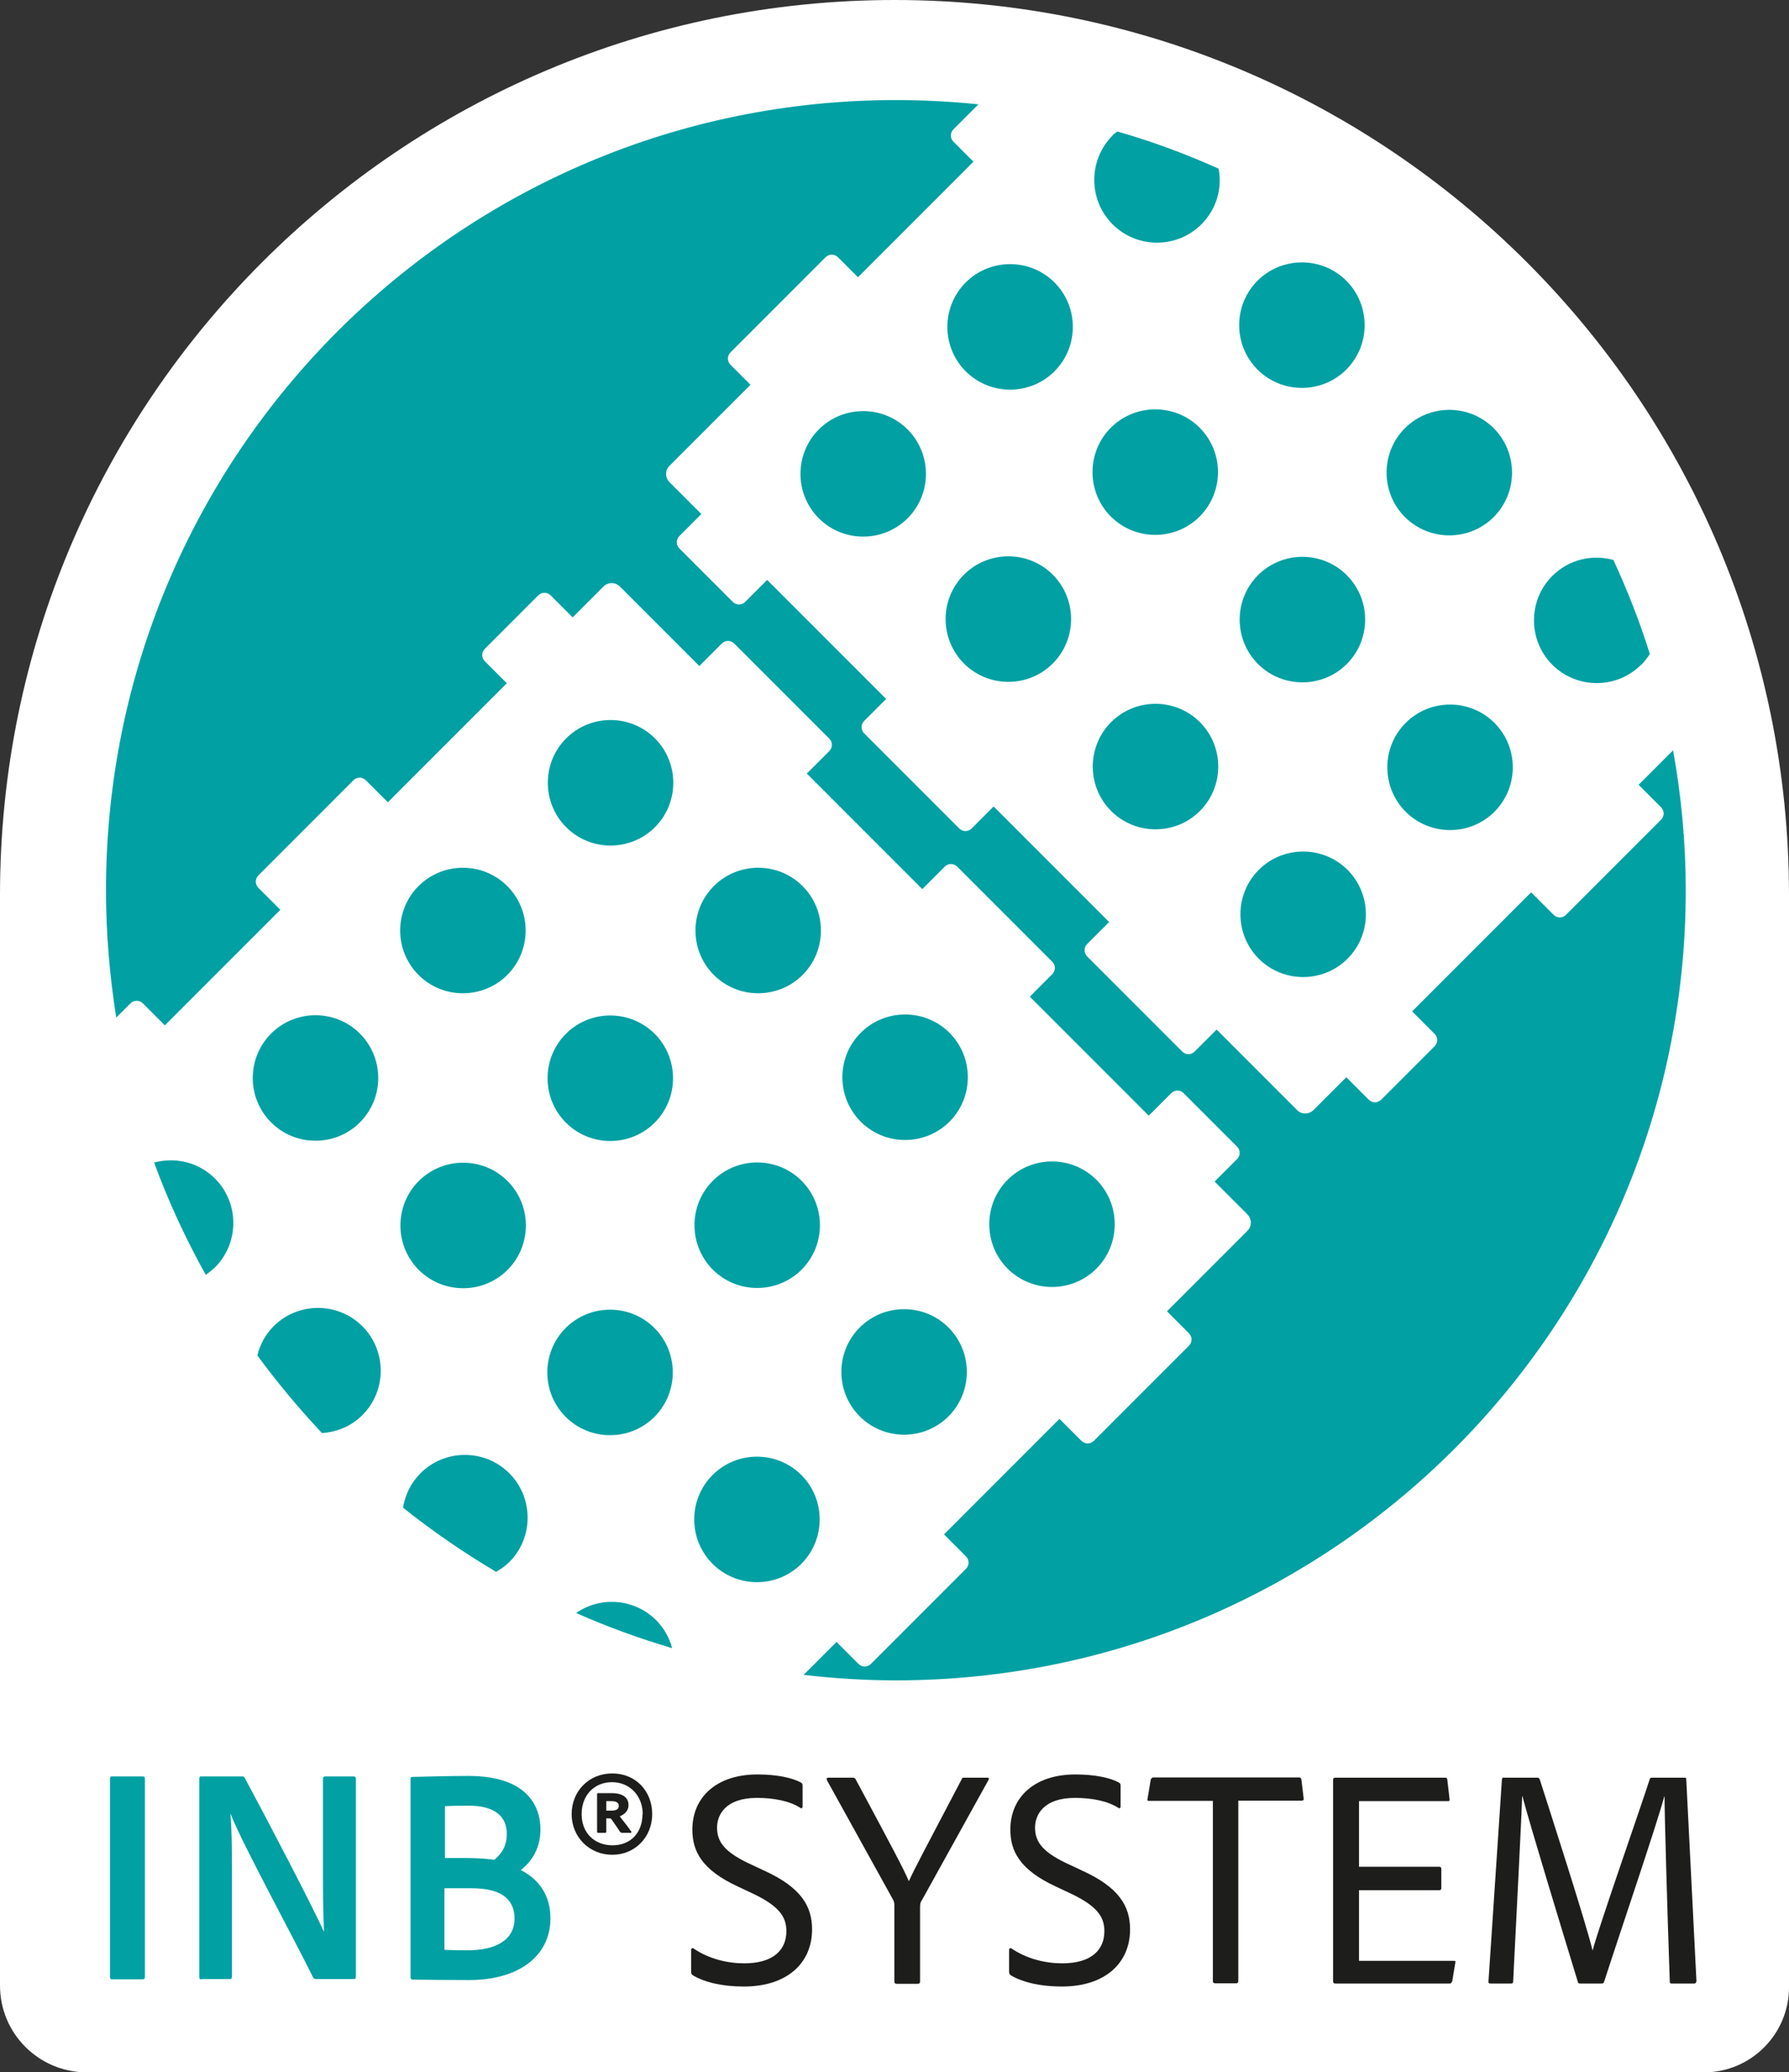 <?xml version="1.0" encoding="UTF-8"?><svg id="Ebene_1" xmlns="http://www.w3.org/2000/svg" viewBox="0 0 71.73 83.04"><rect x="0" y="0" width="71.73" height="83.04" fill="#333333" stroke="none"/><defs><style>.cls-1{fill:#1d1d1b;}.cls-1,.cls-2,.cls-3{stroke-width:0px;}.cls-2{fill:#fff;}.cls-3{fill:#00a0a3;}</style></defs><path class="cls-2" d="M35.87,0h0C55.66,0,71.73,16.07,71.73,35.87v43.77c0,1.88-1.53,3.41-3.41,3.41H3.47C1.55,83.04,0,81.49,0,79.57v-43.71C0,16.07,16.07,0,35.87,0Z"/><path class="cls-3" d="M5.81,79.22c0,.07-.02.1-.09.1h-1.22c-.07,0-.09-.02-.09-.1v-7.94c0-.07.02-.09.09-.09h1.22c.06,0,.09.02.09.09v7.94Z"/><path class="cls-3" d="M8.09,79.32c-.07,0-.1-.01-.1-.1v-7.94c0-.06.01-.09.07-.09h1.63c.09,0,.1.01.14.09.88,1.63,2.76,5.23,3.15,6.12h.01c-.01-.36-.04-.84-.04-1.94v-4.17c0-.07.02-.1.1-.1h1.12c.07,0,.1.02.1.1v7.91c0,.09-.02.11-.12.11h-1.45c-.09,0-.12-.01-.16-.09-.61-1.27-2.84-5.35-3.29-6.52h-.01c.05.6.06,1.2.06,2.3v4.21c0,.07-.02.1-.09.1h-1.12Z"/><path class="cls-3" d="M16.46,71.31c0-.06,0-.09.06-.1.41-.01,1.47-.04,2.26-.04,2.48,0,2.89,1.34,2.89,2.14,0,.88-.47,1.39-.79,1.63.47.24,1.19.78,1.19,1.93,0,1.56-1.33,2.5-3.32,2.48-.97,0-1.78-.01-2.22-.02-.06-.01-.07-.05-.07-.1v-7.91ZM17.83,74.46h.91c.42,0,.89.04,1.08.07.27-.22.5-.52.5-1.04,0-.76-.56-1.13-1.55-1.13-.37,0-.7.01-.93.02v2.07ZM17.83,78.14c.26.01.55.02.89.02,1.13,0,1.91-.39,1.91-1.28,0-.53-.27-.96-.92-1.12-.22-.06-.51-.09-.83-.09h-1.06v2.46Z"/><path class="cls-1" d="M22.92,72.7c0-.91.68-1.63,1.63-1.63s1.6.72,1.6,1.63-.68,1.63-1.6,1.63-1.63-.71-1.63-1.63ZM25.77,72.7c0-.72-.51-1.28-1.23-1.28s-1.22.53-1.22,1.28.51,1.25,1.24,1.25,1.2-.51,1.2-1.25ZM24.31,73.4s0,.05-.04.05h-.31s-.02-.02-.02-.05v-1.5s.01-.04.02-.04h.56c.47,0,.68.19.68.48,0,.22-.14.36-.35.45.07.1.36.45.46.61.02.01.01.05-.02.05h-.36s-.06-.02-.07-.04c-.07-.11-.2-.3-.34-.5-.01-.02-.04-.04-.07-.04h-.14v.52ZM24.31,72.56h.2c.22,0,.3-.07.3-.19,0-.12-.09-.19-.29-.19h-.21v.37Z"/><path class="cls-1" d="M27.77,79.15c-.05-.03-.06-.08-.06-.15v-.88s.04-.08.09-.04c.63.43,1.38.6,2.04.6,1.17,0,1.69-.54,1.69-1.29,0-.59-.31-1.03-1.44-1.55l-.51-.24c-1.47-.68-1.82-1.44-1.82-2.28,0-1.29.96-2.21,2.61-2.21.76,0,1.4.13,1.75.33.05.03.06.06.06.13v.83c0,.05-.04.09-.09.05-.43-.28-1.08-.4-1.74-.4-1.27,0-1.6.69-1.6,1.19,0,.58.31,1,1.39,1.49l.49.23c1.5.68,1.93,1.44,1.93,2.36,0,1.34-.99,2.29-2.74,2.29-.83,0-1.55-.16-2.04-.45Z"/><path class="cls-1" d="M33.16,71.33c-.04-.05,0-.09.05-.09h.99c.06,0,.08.03.1.05,1.47,2.74,1.96,3.66,2.14,4.1.2-.45.68-1.35,2.12-4.09.01-.05.04-.06.09-.06h.95c.05,0,.06.04.04.08l-2.66,4.8c-.08.11-.09.19-.09.33v2.96c0,.06-.03.09-.09.09h-.84c-.08,0-.1-.03-.1-.09v-3c0-.14,0-.2-.08-.33l-2.63-4.75Z"/><path class="cls-1" d="M40.52,79.15c-.05-.03-.06-.08-.06-.15v-.88s.04-.08.09-.04c.63.43,1.38.6,2.04.6,1.17,0,1.69-.54,1.69-1.29,0-.59-.31-1.03-1.44-1.55l-.51-.24c-1.47-.68-1.82-1.44-1.82-2.28,0-1.29.96-2.21,2.61-2.21.76,0,1.4.13,1.75.33.05.03.06.06.06.13v.83c0,.05-.04.09-.09.05-.43-.28-1.08-.4-1.74-.4-1.27,0-1.6.69-1.6,1.19,0,.58.31,1,1.39,1.49l.49.23c1.5.68,1.93,1.44,1.93,2.36,0,1.34-.99,2.29-2.74,2.29-.83,0-1.55-.16-2.04-.45Z"/><path class="cls-1" d="M48.63,72.17h-2.56c-.05,0-.08-.01-.06-.08l.13-.78s.04-.08.1-.08h5.84c.06,0,.09.03.1.09l.09.75c.01.06-.01.09-.08.09h-2.54v7.23c0,.06-.03.09-.09.09h-.84c-.06,0-.09-.03-.09-.09v-7.23Z"/><path class="cls-1" d="M58.21,79.41c-.01.06-.04.08-.1.08h-4.56c-.08,0-.1-.03-.1-.1v-8.06c0-.06.02-.09.09-.09h4.39c.06,0,.09.01.1.08l.09.78c.01.05,0,.08-.06.08h-3.57v2.63h3.22c.05,0,.08.03.08.08v.78c0,.06-.04.08-.09.08h-3.21v2.83h3.8c.06,0,.08.01.06.08l-.13.78Z"/><path class="cls-1" d="M60.29,71.24h1.35c.06,0,.08.03.1.08.41,1.28,1.85,5.74,2.11,6.83h.01c.28-1.04,1.87-5.56,2.28-6.83.01-.05.03-.08.09-.08h1.3c.06,0,.08.01.08.06l.41,8.11s-.03.08-.08.08h-.9c-.06,0-.09-.01-.09-.08-.1-2.83-.21-6.71-.21-7.42h-.01c-.29,1.1-1.88,5.77-2.41,7.42-.02.06-.05.08-.1.08h-.85c-.08,0-.09-.01-.11-.08-.63-2.06-1.89-6.19-2.22-7.43h-.01c-.03,1.04-.23,4.76-.36,7.43,0,.06-.03.08-.09.08h-.81c-.06,0-.09-.01-.09-.08l.54-8.1c.01-.06.04-.08.08-.08Z"/><path class="cls-3" d="M42.28,11.32c-.98-.98-2.58-.98-3.56,0-.98.98-.98,2.58,0,3.56s2.58.98,3.56,0c.98-.98.98-2.58,0-3.56Z"/><path class="cls-3" d="M44.61,5.43c-.98.98-.98,2.58,0,3.56.98.98,2.58.98,3.56,0,.61-.61.84-1.45.69-2.23-1.31-.59-2.66-1.09-4.06-1.49-.07.05-.14.1-.2.16Z"/><path class="cls-3" d="M48.11,32.5c.98-.98.98-2.58,0-3.56s-2.58-.98-3.56,0c-.98.98-.98,2.58,0,3.56.98.98,2.58.98,3.56,0Z"/><path class="cls-3" d="M54.03,38.42c.98-.98.98-2.58,0-3.56-.98-.98-2.58-.98-3.56,0-.98.98-.98,2.58,0,3.56s2.58.98,3.56,0Z"/><path class="cls-3" d="M54,26.61c.98-.98.98-2.58,0-3.56-.98-.98-2.58-.98-3.56,0-.98.98-.98,2.58,0,3.56.98.98,2.58.98,3.56,0Z"/><path class="cls-3" d="M53.98,14.81c.98-.98.98-2.58,0-3.56s-2.58-.98-3.56,0c-.98.98-.98,2.58,0,3.56.98.98,2.58.98,3.56,0Z"/><path class="cls-3" d="M38.65,23.03c-.98.98-.98,2.58,0,3.56s2.58.98,3.56,0c.98-.98.98-2.58,0-3.56-.98-.98-2.58-.98-3.56,0Z"/><path class="cls-3" d="M65.81,26.64c.13-.13.24-.28.34-.43-.4-1.29-.9-2.55-1.46-3.77-.84-.23-1.78-.03-2.45.64-.98.98-.98,2.58,0,3.56.98.98,2.58.98,3.56,0Z"/><path class="cls-3" d="M32.83,17.21c-.98.98-.98,2.58,0,3.56s2.58.98,3.56,0c.98-.98.98-2.58,0-3.56-.98-.98-2.58-.98-3.56,0Z"/><path class="cls-3" d="M59.92,32.53c.98-.98.98-2.58,0-3.56-.98-.98-2.58-.98-3.56,0s-.98,2.58,0,3.56,2.58.98,3.56,0Z"/><path class="cls-3" d="M59.89,20.72c.98-.98.98-2.58,0-3.56-.98-.98-2.58-.98-3.56,0-.98.98-.98,2.58,0,3.56.98.98,2.58.98,3.56,0Z"/><path class="cls-3" d="M48.1,20.7c.98-.98.98-2.58,0-3.56-.98-.98-2.58-.98-3.56,0-.98.98-.98,2.58,0,3.56s2.58.98,3.56,0Z"/><path class="cls-3" d="M20.42,62.6c.98-.98.98-2.58,0-3.56-.98-.98-2.58-.98-3.56,0-.39.39-.62.88-.7,1.38,1.18.94,2.43,1.8,3.73,2.57.19-.11.37-.23.53-.39Z"/><path class="cls-3" d="M28.58,50.88c.98.98,2.58.98,3.56,0s.98-2.58,0-3.56c-.98-.98-2.58-.98-3.56,0-.98.98-.98,2.58,0,3.56Z"/><path class="cls-3" d="M32.18,39.07c.98-.98.98-2.58,0-3.56-.98-.98-2.58-.98-3.56,0-.98.98-.98,2.58,0,3.56.98.98,2.58.98,3.56,0Z"/><path class="cls-3" d="M28.57,62.67c.98.98,2.58.98,3.56,0,.98-.98.98-2.58,0-3.56s-2.58-.98-3.56,0c-.98.98-.98,2.58,0,3.56Z"/><path class="cls-3" d="M16.79,47.33c-.98.98-.98,2.58,0,3.56s2.58.98,3.56,0c.98-.98.98-2.58,0-3.56-.98-.98-2.58-.98-3.56,0Z"/><path class="cls-3" d="M22.69,44.99c.98.98,2.58.98,3.56,0,.98-.98.98-2.58,0-3.56-.98-.98-2.58-.98-3.56,0-.98.98-.98,2.58,0,3.56Z"/><path class="cls-3" d="M14.53,56.71c.98-.98.98-2.58,0-3.56-.98-.98-2.58-.98-3.56,0-.33.33-.55.74-.65,1.17.8,1.09,1.67,2.13,2.59,3.11.59-.04,1.17-.27,1.62-.72Z"/><path class="cls-3" d="M16.78,35.51c-.98.98-.98,2.58,0,3.56.98.98,2.58.98,3.56,0,.98-.98.98-2.58,0-3.56-.98-.98-2.58-.98-3.56,0Z"/><path class="cls-3" d="M14.43,44.98c.98-.98.98-2.58,0-3.56-.98-.98-2.58-.98-3.56,0-.98.98-.98,2.58,0,3.56.98.98,2.58.98,3.56,0Z"/><path class="cls-3" d="M67.09,30.06l-1.39,1.39.9.9c.14.14.14.36,0,.5l-3.81,3.81c-.14.14-.36.14-.5,0l-.9-.9-4.77,4.77.9.9c.14.14.14.36,0,.5l-2.14,2.14c-.14.14-.36.14-.5,0l-.9-.9-1.31,1.31c-.19.19-.49.19-.67,0l-3.22-3.22-.88.88c-.14.14-.36.14-.5,0l-3.81-3.81c-.14-.14-.14-.36,0-.5l.88-.88-4.63-4.63-.88.88c-.14.14-.36.14-.5,0l-3.81-3.81c-.14-.14-.14-.36,0-.5l.88-.88-4.77-4.77-.88.88c-.14.14-.36.14-.5,0l-2.14-2.14c-.14-.14-.14-.36,0-.5l.88-.88-1.27-1.27c-.19-.19-.19-.49,0-.67l3.24-3.24-.8-.8c-.14-.14-.14-.36,0-.5l3.81-3.81c.14-.14.36-.14.5,0l.8.8,4.63-4.63-.8-.8c-.14-.14-.14-.36,0-.5l1-1c-1.09-.11-2.19-.17-3.31-.17-17.49,0-31.67,14.18-31.67,31.67,0,1.74.15,3.44.41,5.1l.57-.57c.14-.14.36-.14.5,0l.88.88,4.63-4.63-.88-.88c-.14-.14-.14-.36,0-.5l3.81-3.81c.14-.14.36-.14.5,0l.88.88,4.77-4.77-.88-.88c-.14-.14-.14-.36,0-.5l2.14-2.14c.14-.14.36-.14.5,0l.88.88,1.23-1.23c.19-.19.49-.19.67,0l3.18,3.18.9-.9c.14-.14.36-.14.5,0l3.81,3.81c.14.14.14.36,0,.5l-.9.9,4.63,4.63.9-.9c.14-.14.36-.14.5,0l3.81,3.81c.14.14.14.36,0,.5l-.9.9,4.77,4.77.9-.9c.14-.14.36-.14.5,0l2.14,2.14c.14.14.14.36,0,.5l-.9.9,1.31,1.31c.19.19.19.49,0,.67l-3.22,3.22.88.88c.14.14.14.36,0,.5l-3.81,3.81c-.14.14-.36.14-.5,0l-.88-.88-4.63,4.63.88.88c.14.14.14.36,0,.5l-3.81,3.81c-.14.14-.36.14-.5,0l-.88-.88-1.32,1.32c1.21.14,2.45.22,3.7.22,17.49,0,31.67-14.18,31.67-31.67,0-1.92-.18-3.79-.51-5.61Z"/><path class="cls-3" d="M34.47,56.76c.98.98,2.58.98,3.56,0,.98-.98.98-2.58,0-3.56-.98-.98-2.58-.98-3.56,0-.98.98-.98,2.58,0,3.56Z"/><path class="cls-3" d="M38.07,44.95c.98-.98.98-2.58,0-3.56-.98-.98-2.58-.98-3.56,0-.98.98-.98,2.58,0,3.56.98.98,2.58.98,3.56,0Z"/><path class="cls-3" d="M43.96,50.84c.98-.98.98-2.58,0-3.56-.98-.98-2.58-.98-3.56,0s-.98,2.58,0,3.56c.98.98,2.58.98,3.56,0Z"/><path class="cls-3" d="M26.31,64.93c-.87-.87-2.23-.97-3.21-.29,1.24.55,2.53,1.02,3.85,1.41-.11-.41-.32-.8-.64-1.12Z"/><path class="cls-3" d="M22.68,56.78c.98.98,2.58.98,3.56,0,.98-.98.98-2.58,0-3.56-.98-.98-2.58-.98-3.56,0-.98.98-.98,2.58,0,3.56Z"/><path class="cls-3" d="M26.26,33.15c.98-.98.98-2.58,0-3.56-.98-.98-2.58-.98-3.56,0-.98.98-.98,2.58,0,3.56.98.98,2.58.98,3.56,0Z"/><path class="cls-3" d="M6.18,46.59c.57,1.56,1.27,3.06,2.07,4.5.13-.09.25-.19.37-.3.98-.98.98-2.58,0-3.56-.66-.66-1.6-.87-2.44-.64Z"/></svg>